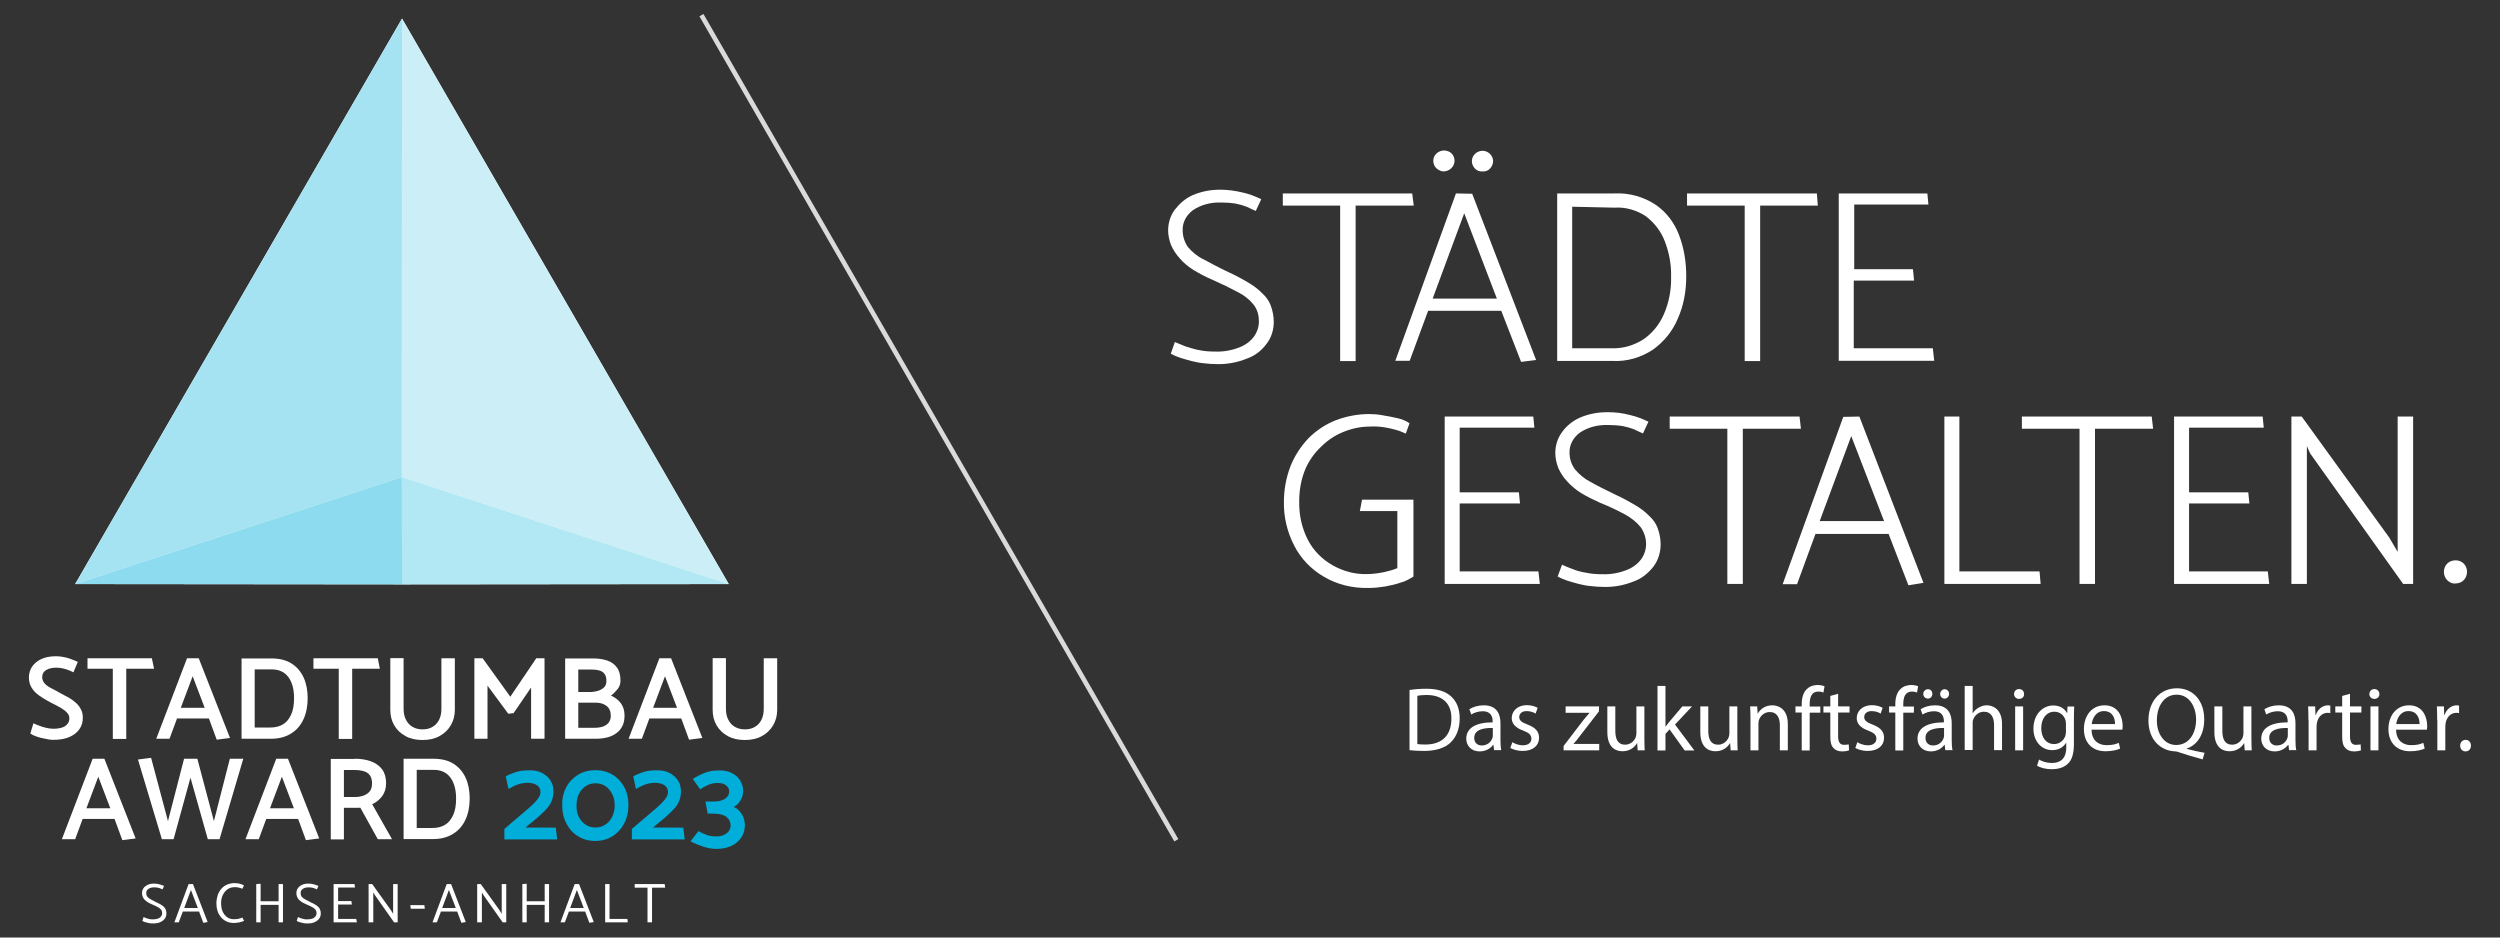 <?xml version="1.0" encoding="UTF-8"?> <svg xmlns="http://www.w3.org/2000/svg" xmlns:xlink="http://www.w3.org/1999/xlink" version="1.1" id="Ebene_1" x="0px" y="0px" width="1600px" height="600px" viewBox="0 0 1600 600" style="enable-background:new 0 0 1600 600;" xml:space="preserve"><rect x="0" y="0" width="1600" height="600" fill="#333333" stroke="none"/> <style type="text/css"> .st0{fill:#DADADA;} .st1{fill:#FFFFFF;} .st2{fill:#00AED9;} .st3{fill:#A6E3F2;} .st4{fill:#CCEFF7;} .st5{fill:#B2E7F4;} .st6{fill:#8CDBEE;} </style> <g> <g> <rect x="599.2" y="-30.7" transform="matrix(0.867 -0.499 0.499 0.867 -56.573 336.05)" class="st0" width="3" height="609.1"></rect> </g> <g> <path class="st1" d="M902.1,441.6c3.1-0.5,6.7-0.8,10.7-0.8c7.3,0,12.4,1.7,15.9,4.9c3.5,3.2,5.5,7.7,5.5,14.1 c0,6.4-2,11.6-5.6,15.2c-3.7,3.7-9.7,5.6-17.3,5.6c-3.6,0-6.6-0.2-9.2-0.5V441.6z M907.1,476.2c1.3,0.2,3.1,0.3,5.1,0.3 c10.8,0,16.7-6,16.7-16.6c0.1-9.2-5.2-15.1-15.9-15.1c-2.6,0-4.6,0.2-5.9,0.5V476.2z"></path> <path class="st1" d="M956.2,480.2l-0.4-3.5h-0.2c-1.6,2.2-4.6,4.2-8.6,4.2c-5.7,0-8.6-4-8.6-8.1c0-6.8,6-10.5,16.9-10.5v-0.6 c0-2.3-0.6-6.5-6.4-6.5c-2.6,0-5.3,0.8-7.3,2.1l-1.2-3.4c2.3-1.5,5.7-2.5,9.2-2.5c8.6,0,10.7,5.9,10.7,11.5v10.5 c0,2.4,0.1,4.8,0.5,6.7H956.2z M955.4,465.9c-5.6-0.1-11.9,0.9-11.9,6.3c0,3.3,2.2,4.9,4.8,4.9c3.7,0,6-2.3,6.8-4.7 c0.2-0.5,0.3-1.1,0.3-1.6V465.9z"></path> <path class="st1" d="M967.9,475c1.5,1,4.2,2,6.7,2c3.7,0,5.5-1.9,5.5-4.2c0-2.4-1.5-3.8-5.2-5.2c-5.1-1.8-7.4-4.6-7.4-8 c0-4.5,3.7-8.3,9.7-8.3c2.8,0,5.3,0.8,6.9,1.7l-1.3,3.7c-1.1-0.7-3.1-1.6-5.8-1.6c-3,0-4.7,1.7-4.7,3.8c0,2.3,1.7,3.4,5.3,4.8 c4.9,1.9,7.4,4.3,7.4,8.5c0,4.9-3.8,8.4-10.5,8.4c-3.1,0-5.9-0.8-7.9-1.9L967.9,475z"></path> <path class="st1" d="M1000.8,477.3l12.7-16.6c1.2-1.5,2.4-2.8,3.7-4.4v-0.1h-15.2v-4.1h21.4l-0.1,3.2l-12.6,16.3 c-1.2,1.6-2.3,3-3.6,4.4v0.1h16.4v4.1h-22.8V477.3z"></path> <path class="st1" d="M1052.4,472.5c0,2.9,0.1,5.5,0.2,7.7h-4.5l-0.3-4.6h-0.1c-1.3,2.3-4.3,5.2-9.3,5.2c-4.4,0-9.7-2.4-9.7-12.3 v-16.4h5.1v15.6c0,5.3,1.6,8.9,6.3,8.9c3.4,0,5.8-2.4,6.7-4.6c0.3-0.8,0.5-1.7,0.5-2.6v-17.3h5.1V472.5z"></path> <path class="st1" d="M1065.9,465h0.1c0.7-1,1.7-2.2,2.5-3.2l8.2-9.7h6.2l-10.9,11.6l12.4,16.6h-6.2l-9.7-13.5l-2.6,2.9v10.6h-5.1 V439h5.1V465z"></path> <path class="st1" d="M1111.9,472.5c0,2.9,0.1,5.5,0.2,7.7h-4.5l-0.3-4.6h-0.1c-1.3,2.3-4.3,5.2-9.3,5.2c-4.4,0-9.7-2.4-9.7-12.3 v-16.4h5.1v15.6c0,5.3,1.6,8.9,6.3,8.9c3.4,0,5.8-2.4,6.7-4.6c0.3-0.8,0.5-1.7,0.5-2.6v-17.3h5.1V472.5z"></path> <path class="st1" d="M1120.3,459.7c0-2.9-0.1-5.3-0.2-7.6h4.5l0.3,4.6h0.1c1.4-2.7,4.6-5.3,9.3-5.3c3.9,0,9.9,2.3,9.9,12v16.8 h-5.1V464c0-4.5-1.7-8.3-6.5-8.3c-3.4,0-6,2.4-6.9,5.2c-0.2,0.6-0.3,1.5-0.3,2.4v16.9h-5.1V459.7z"></path> <path class="st1" d="M1153.1,480.2V456h-4v-3.9h4v-1.3c0-4,0.9-7.6,3.3-9.8c1.9-1.9,4.5-2.6,6.9-2.6c1.8,0,3.4,0.4,4.4,0.8l-0.7,4 c-0.8-0.3-1.8-0.6-3.3-0.6c-4.4,0-5.5,3.8-5.5,8.1v1.5h6.8v3.9h-6.8v24.2H1153.1z"></path> <path class="st1" d="M1176.4,444v8.1h7.3v3.9h-7.3v15.2c0,3.5,1,5.5,3.8,5.5c1.3,0,2.3-0.2,3-0.3l0.2,3.8c-1,0.4-2.6,0.7-4.5,0.7 c-2.4,0-4.3-0.8-5.5-2.2c-1.5-1.5-2-4-2-7.3V456h-4.4v-3.9h4.4v-6.7L1176.4,444z"></path> <path class="st1" d="M1188.7,475c1.5,1,4.2,2,6.7,2c3.7,0,5.5-1.9,5.5-4.2c0-2.4-1.5-3.8-5.2-5.2c-5.1-1.8-7.4-4.6-7.4-8 c0-4.5,3.7-8.3,9.7-8.3c2.8,0,5.3,0.8,6.9,1.7l-1.3,3.7c-1.1-0.7-3.1-1.6-5.8-1.6c-3,0-4.7,1.7-4.7,3.8c0,2.3,1.7,3.4,5.3,4.8 c4.9,1.9,7.4,4.3,7.4,8.5c0,4.9-3.8,8.4-10.5,8.4c-3.1,0-5.9-0.8-7.9-1.9L1188.7,475z"></path> <path class="st1" d="M1213,480.2V456h-4v-3.9h4v-1.3c0-4,0.9-7.6,3.3-9.8c1.9-1.9,4.5-2.6,6.9-2.6c1.8,0,3.4,0.4,4.4,0.8l-0.7,4 c-0.8-0.3-1.8-0.6-3.3-0.6c-4.4,0-5.5,3.8-5.5,8.1v1.5h6.8v3.9h-6.8v24.2H1213z"></path> <path class="st1" d="M1245,480.2l-0.4-3.5h-0.2c-1.6,2.2-4.6,4.2-8.6,4.2c-5.7,0-8.6-4-8.6-8.1c0-6.8,6-10.5,16.9-10.5v-0.6 c0-2.3-0.6-6.5-6.4-6.5c-2.6,0-5.3,0.8-7.3,2.1l-1.2-3.4c2.3-1.5,5.7-2.5,9.2-2.5c8.6,0,10.7,5.9,10.7,11.5v10.5 c0,2.4,0.1,4.8,0.5,6.7H1245z M1230.9,444.1c0-1.6,1.3-3,3-3s2.8,1.3,2.8,3c0,1.6-1.2,3-2.8,3 C1232.1,447.1,1230.9,445.7,1230.9,444.1z M1244.2,465.9c-5.6-0.1-11.9,0.9-11.9,6.3c0,3.3,2.2,4.9,4.8,4.9c3.7,0,6-2.3,6.8-4.7 c0.2-0.5,0.3-1.1,0.3-1.6V465.9z M1241.7,444.1c0-1.6,1.3-3,2.9-3s2.8,1.3,2.8,3c0,1.6-1.2,3-2.8,3 C1242.8,447.1,1241.7,445.7,1241.7,444.1z"></path> <path class="st1" d="M1257.4,439h5.1v17.5h0.1c0.8-1.5,2.1-2.7,3.7-3.6c1.5-0.9,3.3-1.5,5.2-1.5c3.8,0,9.8,2.3,9.8,12v16.7h-5.1 v-16.2c0-4.5-1.7-8.4-6.5-8.4c-3.3,0-5.9,2.3-6.9,5.1c-0.3,0.7-0.3,1.5-0.3,2.4v17h-5.1V439z"></path> <path class="st1" d="M1295.4,444.2c0.1,1.7-1.2,3.1-3.3,3.1c-1.8,0-3.1-1.4-3.1-3.1c0-1.8,1.3-3.2,3.2-3.2 C1294.2,441,1295.4,442.4,1295.4,444.2z M1289.7,480.2v-28.1h5.1v28.1H1289.7z"></path> <path class="st1" d="M1327.5,452.1c-0.1,2-0.2,4.3-0.2,7.7v16.3c0,6.4-1.3,10.4-4,12.8c-2.7,2.6-6.7,3.4-10.2,3.4 c-3.4,0-7.1-0.8-9.4-2.3l1.3-3.9c1.9,1.2,4.8,2.2,8.3,2.2c5.2,0,9.1-2.7,9.1-9.8v-3.1h-0.1c-1.6,2.6-4.6,4.7-8.9,4.7 c-7,0-12-5.9-12-13.7c0-9.5,6.2-14.9,12.7-14.9c4.9,0,7.6,2.6,8.8,4.9h0.1l0.2-4.2H1327.5z M1322.2,463.2c0-0.9-0.1-1.6-0.3-2.3 c-0.9-3-3.4-5.4-7.1-5.4c-4.9,0-8.4,4.1-8.4,10.6c0,5.5,2.8,10.1,8.3,10.1c3.1,0,6-2,7.1-5.2c0.3-0.9,0.4-1.9,0.4-2.7V463.2z"></path> <path class="st1" d="M1338.6,467.1c0.1,6.9,4.5,9.8,9.6,9.8c3.7,0,5.9-0.6,7.8-1.5l0.9,3.7c-1.8,0.8-4.9,1.7-9.4,1.7 c-8.7,0-13.8-5.7-13.8-14.2s5-15.2,13.2-15.2c9.2,0,11.6,8.1,11.6,13.2c0,1-0.1,1.9-0.2,2.4H1338.6z M1353.6,463.4 c0.1-3.3-1.3-8.3-7.1-8.3c-5.2,0-7.4,4.8-7.8,8.3H1353.6z"></path> <path class="st1" d="M1409.7,486c-5.3-1.4-10.5-3-15-4.5c-0.8-0.3-1.6-0.6-2.4-0.6c-9.3-0.3-17.3-7.2-17.3-19.8 c0-12.6,7.7-20.6,18.2-20.6c10.6,0,17.5,8.2,17.5,19.8c0,10.1-4.6,16.5-11.2,18.8v0.2c3.9,1,8.1,1.9,11.4,2.5L1409.7,486z M1405.5,460.5c0-7.8-4.1-15.9-12.4-15.9c-8.5,0-12.7,7.9-12.7,16.4c-0.1,8.3,4.5,15.8,12.4,15.8 C1401,476.7,1405.5,469.4,1405.5,460.5z"></path> <path class="st1" d="M1440.9,472.5c0,2.9,0.1,5.5,0.2,7.7h-4.5l-0.3-4.6h-0.1c-1.3,2.3-4.3,5.2-9.3,5.2c-4.4,0-9.7-2.4-9.7-12.3 v-16.4h5.1v15.6c0,5.3,1.6,8.9,6.3,8.9c3.4,0,5.8-2.4,6.7-4.6c0.3-0.8,0.5-1.7,0.5-2.6v-17.3h5.1V472.5z"></path> <path class="st1" d="M1465,480.2l-0.4-3.5h-0.2c-1.6,2.2-4.6,4.2-8.6,4.2c-5.7,0-8.6-4-8.6-8.1c0-6.8,6-10.5,16.9-10.5v-0.6 c0-2.3-0.6-6.5-6.4-6.5c-2.6,0-5.3,0.8-7.3,2.1l-1.2-3.4c2.3-1.5,5.7-2.5,9.2-2.5c8.6,0,10.7,5.9,10.7,11.5v10.5 c0,2.4,0.1,4.8,0.5,6.7H1465z M1464.2,465.9c-5.6-0.1-11.9,0.9-11.9,6.3c0,3.3,2.2,4.9,4.8,4.9c3.7,0,6-2.3,6.8-4.7 c0.2-0.5,0.3-1.1,0.3-1.6V465.9z"></path> <path class="st1" d="M1477.4,460.9c0-3.3-0.1-6.2-0.2-8.8h4.5l0.2,5.5h0.2c1.3-3.8,4.4-6.2,7.8-6.2c0.6,0,1,0.1,1.5,0.2v4.8 c-0.5-0.1-1-0.2-1.7-0.2c-3.6,0-6.2,2.7-6.9,6.6c-0.1,0.7-0.2,1.5-0.2,2.4v15h-5.1V460.9z"></path> <path class="st1" d="M1504,444v8.1h7.3v3.9h-7.3v15.2c0,3.5,1,5.5,3.8,5.5c1.3,0,2.3-0.2,3-0.3l0.2,3.8c-1,0.4-2.6,0.7-4.5,0.7 c-2.4,0-4.3-0.8-5.5-2.2c-1.5-1.5-2-4-2-7.3V456h-4.4v-3.9h4.4v-6.7L1504,444z"></path> <path class="st1" d="M1522.8,444.2c0.1,1.7-1.2,3.1-3.3,3.1c-1.8,0-3.1-1.4-3.1-3.1c0-1.8,1.3-3.2,3.2-3.2 C1521.5,441,1522.8,442.4,1522.8,444.2z M1517.1,480.2v-28.1h5.1v28.1H1517.1z"></path> <path class="st1" d="M1533.5,467.1c0.1,6.9,4.5,9.8,9.6,9.8c3.7,0,5.9-0.6,7.8-1.5l0.9,3.7c-1.8,0.8-4.9,1.7-9.4,1.7 c-8.7,0-13.8-5.7-13.8-14.2s5-15.2,13.2-15.2c9.2,0,11.6,8.1,11.6,13.2c0,1-0.1,1.9-0.2,2.4H1533.5z M1548.5,463.4 c0.1-3.3-1.3-8.3-7.1-8.3c-5.2,0-7.4,4.8-7.8,8.3H1548.5z"></path> <path class="st1" d="M1559.8,460.9c0-3.3-0.1-6.2-0.2-8.8h4.5l0.2,5.5h0.2c1.3-3.8,4.4-6.2,7.8-6.2c0.6,0,1,0.1,1.5,0.2v4.8 c-0.5-0.1-1-0.2-1.7-0.2c-3.6,0-6.2,2.7-6.9,6.6c-0.1,0.7-0.2,1.5-0.2,2.4v15h-5.1V460.9z"></path> <path class="st1" d="M1574.5,477.2c0-2.1,1.5-3.7,3.5-3.7s3.4,1.5,3.4,3.7c0,2.1-1.3,3.7-3.5,3.7 C1575.9,480.9,1574.5,479.3,1574.5,477.2z"></path> </g> <g> <g> <path class="st1" d="M904.8,131.6h-37.2v99.5h-9.9v-99.5h-36.7v-7.8h82.8L904.8,131.6z"></path> <path class="st1" d="M1163.4,131.6h-36.9v99.5h-9.9v-99.5h-36.9v-7.8h83.1L1163.4,131.6z"></path> <path class="st1" d="M1176.8,230.9V123.8h56.7l0.7,7.1h-47.5v41.4h37.6l0.7,7.3h-38.6v43.3h50.6l0.9,8L1176.8,230.9z"></path> <g> <path class="st1" d="M944.1,108c-1.4-1.4-2.1-3.1-2.1-4.9c0-1.6,0.7-3.5,2.1-4.7c1.2-1.2,3.1-1.9,4.7-1.9c3.5,0,6.6,2.8,6.8,6.4 c0,1.9-0.7,3.5-1.9,4.9c-1.2,1.4-3.1,2.1-4.9,1.9C947,109.9,945.3,109.2,944.1,108 M919.4,107.8c-1.4-1.2-2.1-3.1-2.1-4.9 s0.7-3.5,2.1-4.7c1.2-1.2,3.1-1.9,4.7-1.9c1.9,0,3.8,0.7,4.9,1.9c1.2,1.2,1.9,2.8,1.9,4.7c0,3.8-3.3,6.8-7.1,6.8 C922.5,109.7,920.8,109,919.4,107.8L919.4,107.8z M937.1,136.5l-20.2,54.6H958L937.1,136.5z M942.2,124l40.9,106.4l-9.6,1.2 l-12.7-32.7H914l-11.8,32h-9.2l38.8-107.1L942.2,124z"></path> <path class="st1" d="M1006.2,132.3v90.6h25.6c7.1,0.2,13.9-1.9,19.8-5.6c5.9-4,10.4-9.6,13.2-16c3.3-7.5,4.9-15.8,4.7-24 c0.2-7.8-1.2-15.5-4-22.8c-2.4-6.4-6.6-11.8-12-16c-5.9-4-13.2-6.1-20.2-5.6L1006.2,132.3z M996.6,230.9V123.8h36.5 c9.4-0.5,18.8,2.1,26.6,7.3c6.8,4.7,11.8,11.3,14.8,19.1c3.3,8.5,4.7,17.6,4.7,26.6c0,9.4-1.6,18.6-5.4,27.1 c-3.3,8-8.9,14.8-15.8,19.8c-7.8,5.2-16.9,7.8-26.1,7.3H996.6z"></path> </g> <g> <path class="st1" d="M751.9,218.9c1.9,0.9,4.2,1.6,6.8,2.8c3.1,0.9,5.9,1.9,8.9,2.4c3.3,0.7,6.8,0.9,10.1,0.9 c5.2,0.2,10.4-0.7,15.3-2.6c3.8-1.4,7.1-3.8,9.4-6.8c2.1-2.8,3.3-6.4,3.3-9.9c0-3.8-0.9-7.5-3.3-10.6c-2.6-3.3-6.1-6.1-9.9-8 c-5.2-2.8-10.6-5.4-16-7.8c-4.5-1.9-8.5-4-12.5-6.4c-3.3-2.1-6.4-4.5-8.9-7.5c-2.4-2.6-4.2-5.4-5.6-8.5 c-1.2-3.1-1.9-6.4-1.9-9.4c0-4.7,1.4-9.4,4.2-13.2c3.1-4,6.8-7.3,11.5-9.4c5.6-2.4,11.5-3.5,17.6-3.5c4.9,0,9.9,0.7,14.8,1.9 c4,0.9,7.8,2.4,11.5,4.2l-3.5,7.5c-1.9-0.9-3.8-1.6-5.6-2.6c-2.4-0.9-4.7-1.6-7.3-2.1c-3.1-0.5-6.4-0.7-9.4-0.7 c-6.4-0.2-12.7,1.4-17.9,4.9c-4.2,3.1-6.8,7.8-6.6,12.9c0,3.8,1.2,7.5,3.3,10.6c2.8,3.3,6.1,6.1,10.1,8c4.5,2.4,9.6,5.2,16,8.2 c4.2,1.9,8.5,4.2,12.5,6.6c3.3,1.9,6.4,4.2,8.9,6.8c2.4,2.1,4.5,4.9,5.6,8c1.2,3.3,1.9,6.8,1.9,10.4c0,4.9-1.4,9.9-4.5,13.9 c-3.3,4.5-7.5,7.8-12.7,9.6c-6.4,2.6-13.2,3.8-20,3.5c-2.4,0-4.7-0.2-7.3-0.5c-2.6-0.2-5.2-0.7-8-1.4s-4.9-1.4-7.3-2.1 c-2.1-0.7-4.2-1.6-6.1-2.6L751.9,218.9z"></path> </g> </g> <g> <path class="st1" d="M924.6,373.7V266.6h56.7l0.7,7.1h-47.8v41.4h37.9l0.7,7.1h-38.6v43.5h50.4l0.9,8H924.6z"></path> <path class="st1" d="M1184.8,279.1l-20.2,54.4h41.2L1184.8,279.1z M1190,266.6L1231,373l-9.6,1.6l-12.7-32.9h-46.8l-11.8,32.2 h-9.2l38.8-107.1L1190,266.6z"></path> <path class="st1" d="M1306,373.7h-61.6V266.6h9.6v99.1h51.3L1306,373.7z"></path> <path class="st1" d="M1378,274.4h-37.2v99.3h-9.9v-99.3H1294v-7.8h83.1L1378,274.4z"></path> <path class="st1" d="M1391.4,373.7V266.6h56.7l0.7,7.1h-47.8v41.4h37.9l0.7,7.1h-38.6v43.5h50.4l0.9,8H1391.4z"></path> <path class="st1" d="M1466.5,373.7V266.6h6.6l56,77.4l5.4,9.2v-86.6h9.9v107.1h-6.4l-59.5-83.5l-2.1-4.7v88.2L1466.5,373.7z"></path> <g> <path class="st1" d="M871.7,319.8h32.9V369c-2.6,1.6-5.2,3.1-8,3.8c-3.3,1.2-6.8,1.9-10.4,2.6c-3.3,0.5-6.8,0.9-10.4,0.9 c-10.1,0.2-20-2.1-28.7-7.3c-8-4.7-14.6-11.5-18.8-19.8c-4.5-8.7-6.8-18.4-6.6-28c0-7.8,1.4-15.5,4.2-22.8 c2.6-6.6,6.6-12.7,11.5-17.9c4.9-4.9,10.8-8.9,17.4-11.5c6.8-2.6,14.1-4,21.4-4c2.8,0,5.6,0.2,8.2,0.7c3.3,0.5,6.6,1.2,9.9,1.9 c2.8,0.7,5.4,1.6,7.8,3.3l-2.4,6.6c-2.1-0.9-4.2-1.9-6.4-2.4c-2.4-0.7-4.7-1.2-7.1-1.6c-3.1-0.5-6.4-0.7-9.6-0.5 c-5.6,0-11.3,1.2-16.5,3.3c-5.4,2.1-10.4,5.4-14.4,9.4c-4.5,4.2-8,9.2-10.4,14.8c-2.6,6.4-3.8,13.2-3.8,20.2 c-0.2,8.7,1.6,17.2,5.6,24.9c3.5,6.8,8.9,12.2,15.8,16.2c6.8,3.8,14.4,5.9,22.1,5.6c3.5,0,7.1-0.5,10.6-1.2 c3.1-0.7,5.9-1.4,8.7-2.6v-36.5h-24L871.7,319.8z"></path> </g> <g> <path class="st1" d="M999.7,361.4c1.9,0.9,4.2,1.9,6.8,2.8c2.8,1.2,5.9,1.9,8.9,2.4c3.3,0.7,6.8,0.9,10.1,0.9 c5.2,0.2,10.4-0.7,15.3-2.6c3.8-1.4,7.1-3.8,9.4-6.8c2.1-2.8,3.3-6.4,3.3-9.9c0-3.8-1.2-7.5-3.3-10.6c-2.6-3.3-6.1-6.1-9.9-8.2 c-5.2-2.8-10.6-5.4-16-7.5c-4.2-1.9-8.5-4-12.5-6.4c-3.3-2.1-6.4-4.7-8.9-7.5c-2.4-2.6-4.2-5.4-5.6-8.5 c-1.2-3.1-1.9-6.4-1.9-9.6c0-4.7,1.4-9.4,4.2-13.2c2.8-4,6.8-7.3,11.5-9.4c5.6-2.4,11.5-3.5,17.6-3.5c4.9,0,9.9,0.5,14.8,1.9 c4,0.9,7.8,2.4,11.5,4.2l-3.5,7.5c-1.9-0.9-3.8-1.6-5.6-2.6c-2.4-0.9-4.7-1.6-7.3-2.1c-3.1-0.5-6.4-0.7-9.6-0.7 c-6.4-0.2-12.7,1.4-17.9,4.9c-4.2,3.1-6.8,7.8-6.6,12.9c0,3.8,1.2,7.5,3.5,10.6c2.8,3.3,6.1,6.1,9.9,8c4.5,2.6,9.9,5.2,16,8.2 c4.7,2.1,8.9,4.5,12.5,6.6c3.3,1.9,6.4,4.2,8.9,6.8c2.4,2.1,4.5,4.9,5.6,8c1.2,3.3,1.9,6.8,1.9,10.4c0,4.9-1.4,9.9-4.5,14.1 c-3.3,4.2-7.5,7.8-12.7,9.6c-6.4,2.6-13.2,3.8-20,3.5c-2.4,0-4.7-0.2-7.3-0.5c-2.6-0.2-5.4-0.7-8-1.4c-2.6-0.7-5.2-1.4-7.3-2.1 c-2.1-0.7-4.2-1.6-6.1-2.6L999.7,361.4z"></path> </g> <path class="st1" d="M1152.6,274.4h-37.2v99.3h-9.9v-99.3h-36.9v-7.8h83.1L1152.6,274.4z"></path> <g> <path class="st1" d="M1566.2,371.3c-1.4-1.4-2.1-3.3-2.1-5.4c0-1.9,0.7-3.8,2.1-5.2s3.3-2.1,5.4-2.1c1.9,0,3.8,0.7,5.2,2.1 s2.1,3.3,2.1,5.2s-0.7,4-2.1,5.4s-3.3,2.1-5.2,2.1C1569.5,373.7,1567.7,372.7,1566.2,371.3"></path> </g> </g> </g> <g> <path class="st1" d="M21.4,462.9c1,0.5,2.2,1,3.6,1.5c1.4,0.6,2.9,1,4.5,1.4c1.6,0.4,3.2,0.6,4.6,0.6c2.3,0,4.2-0.3,5.7-0.8 c1.5-0.5,2.6-1.3,3.4-2.3c0.8-1,1.2-2.2,1.2-3.5c0-1.5-0.5-2.7-1.6-3.8c-1-1.1-2.4-2.1-4.1-3.1c-1.7-1-3.7-2-5.9-3.1 c-2-1.1-3.9-2.1-5.6-3.2c-1.7-1.1-3.3-2.2-4.6-3.5c-1.3-1.3-2.3-2.7-3-4.2c-0.7-1.5-1.1-3.3-1.1-5.3c0-2.6,0.7-4.9,2-6.9 c1.4-2,3.3-3.7,5.9-4.9c2.6-1.2,5.7-1.8,9.3-1.8c2.6,0,5.1,0.4,7.6,1.1c2.5,0.8,4.6,1.6,6.5,2.5l-2.8,6.7c-1-0.5-2-1-3.1-1.4 c-1.1-0.4-2.3-0.8-3.6-1.1c-1.3-0.3-2.7-0.5-4.3-0.5c-2.6,0-4.7,0.5-6.4,1.5c-1.7,1-2.6,2.5-2.6,4.5c0,1.5,0.5,2.8,1.4,3.9 c0.9,1.1,2.3,2.2,4.1,3.1c1.8,0.9,3.8,2,6.1,3.3c2,1,3.8,2,5.6,3c1.7,1,3.3,2.2,4.6,3.4c1.3,1.2,2.3,2.6,3.1,4.2 c0.8,1.5,1.1,3.3,1.1,5.3c0,2.7-0.7,5.1-2.2,7.2c-1.5,2.1-3.6,3.8-6.4,5c-2.8,1.2-6.2,1.8-10.3,1.8c-1.1,0-2.3-0.1-3.7-0.4 c-1.4-0.3-2.9-0.6-4.3-0.9c-1.5-0.4-2.8-0.8-4-1.3c-1.2-0.5-2.1-1-2.7-1.5L21.4,462.9z"></path> <path class="st1" d="M98.6,428H80.8v44.9h-8.6V428H56v-6.7h41.2L98.6,428z"></path> <path class="st1" d="M127.2,421.3l20,51l-8.5,1.1l-5-13.6h-20.4l-4.8,13h-8.5l19.7-51.5H127.2z M123.3,432.8l-7.6,20.2h15.3 L123.3,432.8z"></path> <path class="st1" d="M154.6,472.9v-51.5h19c5.4,0,9.7,1.1,13.1,3.3c3.4,2.2,6,5.3,7.7,9.1c1.7,3.8,2.5,8.2,2.5,13 c0,5.2-0.9,9.7-2.7,13.6c-1.8,3.9-4.5,7-8,9.1c-3.5,2.2-7.8,3.3-12.8,3.3H154.6z M163,428.5v37.1h10.3c3,0,5.6-0.7,7.8-2 c2.2-1.3,3.9-3.4,5.2-6.2c1.3-2.8,1.9-6.3,1.9-10.6c0-3.7-0.5-7-1.6-9.7c-1-2.7-2.6-4.9-4.7-6.4c-2.1-1.5-4.7-2.3-8-2.3H163z"></path> <path class="st1" d="M243.1,428h-17.7v44.9h-8.6V428h-16.2v-6.7h41.2L243.1,428z"></path> <path class="st1" d="M258.3,453.6c0,2.8,0.5,5.2,1.6,7.2c1,2,2.5,3.5,4.3,4.5c1.8,1,3.9,1.5,6.3,1.5c2.4,0,4.5-0.5,6.3-1.6 c1.8-1,3.2-2.5,4.2-4.5c1-2,1.5-4.3,1.5-7.1v-32.3h8.6v33c0,3.7-0.9,7-2.6,9.9c-1.7,2.9-4.1,5.2-7.2,6.9 c-3.1,1.7-6.7,2.5-10.9,2.5c-4.2,0-7.8-0.8-10.9-2.5c-3.1-1.7-5.5-4-7.2-6.9c-1.7-2.9-2.5-6.2-2.5-10v-33h8.5V453.6z"></path> <path class="st1" d="M325.3,456.8l-13.3-18v34h-8.4v-51.5h5.3l17.7,24.6l16.6-24.6h5.3v51.5h-8.6V440l-11.2,16.4L325.3,456.8z"></path> <path class="st1" d="M361.7,472.9v-51.5h18c3.4,0,6.5,0.5,9.1,1.4c2.6,0.9,4.6,2.4,6.1,4.5c1.5,2.1,2.2,4.9,2.2,8.3 c0,2.1-0.6,3.9-1.9,5.5c-1.3,1.6-2.7,3-4.2,4.1c2.6,1.1,4.7,2.7,6.3,4.8c1.6,2.1,2.4,4.8,2.4,8c0,2.5-0.4,4.7-1.3,6.5 c-0.9,1.8-2.1,3.4-3.8,4.6c-1.6,1.3-3.6,2.2-5.8,2.8c-2.2,0.6-4.8,0.9-7.5,0.9H361.7z M370.1,428.5v14.4h7.2c2,0,3.9-0.3,5.5-0.8 c1.6-0.5,2.9-1.3,3.9-2.3c1-1,1.4-2.4,1.4-4.1c0-1.9-0.4-3.3-1.2-4.4c-0.8-1.1-1.9-1.8-3.3-2.2c-1.4-0.4-3.1-0.6-5-0.6H370.1z M370.1,449.7v16.1h10.4c2,0,3.8-0.3,5.4-0.8c1.6-0.6,2.8-1.4,3.7-2.6c0.9-1.2,1.3-2.6,1.3-4.3c0-2.8-0.9-4.9-2.7-6.3 c-1.8-1.4-4.1-2.1-6.9-2.1H370.1z"></path> <path class="st1" d="M429.5,421.3l20,51l-8.5,1.1l-5-13.6h-20.4l-4.8,13h-8.5l19.7-51.5H429.5z M425.6,432.8L418,453h15.3 L425.6,432.8z"></path> <path class="st1" d="M464.6,453.6c0,2.8,0.5,5.2,1.6,7.2c1,2,2.5,3.5,4.3,4.5c1.8,1,3.9,1.5,6.3,1.5c2.4,0,4.5-0.5,6.3-1.6 c1.8-1,3.2-2.5,4.2-4.5c1-2,1.5-4.3,1.5-7.1v-32.3h8.6v33c0,3.7-0.9,7-2.6,9.9c-1.7,2.9-4.1,5.2-7.2,6.9 c-3.1,1.7-6.7,2.5-10.9,2.5c-4.2,0-7.8-0.8-10.9-2.5c-3.1-1.7-5.5-4-7.2-6.9c-1.7-2.9-2.5-6.2-2.5-10v-33h8.5V453.6z"></path> </g> <g> <g> <path class="st1" d="M66.8,485.6l20,51l-8.5,1.1l-5-13.6H52.9l-4.8,13h-8.5l19.7-51.5H66.8z M62.9,497.1l-7.6,20.2h15.3 L62.9,497.1z"></path> <path class="st1" d="M155.7,485.6l-15.2,51.5H133l-11.1-39.4l-10.8,39.4h-7.5l-15.3-51l8.4-1.1l10.8,40.5l10.3-39.9h8.5 l10.6,39.9l10.2-39.9H155.7z"></path> <path class="st1" d="M184.3,485.6l20,51l-8.5,1.1l-5-13.6h-20.4l-4.8,13h-8.5l19.7-51.5H184.3z M180.4,497.1l-7.6,20.2h15.3 L180.4,497.1z"></path> <path class="st1" d="M227.1,485.6c3.7,0,7.1,0.5,10.2,1.6c3,1.1,5.4,2.8,7.2,5.1c1.7,2.3,2.6,5.3,2.6,8.9c0,3.2-0.8,6-2.5,8.3 c-1.7,2.3-3.8,4-6.4,5.2l12.7,22.4h-9.1l-11.2-20.2c-0.6,0.1-1.4,0.1-2.3,0.1c-0.9,0-1.7,0-2.4,0h-5.8v20.2h-8.4v-51.5H227.1z M220.1,492.8v17.3h6.7c2.2,0,4.1-0.3,5.8-0.9c1.7-0.6,3-1.5,4-2.7c1-1.2,1.5-2.9,1.5-5c0-2.2-0.4-3.9-1.3-5.2 c-0.9-1.3-2.2-2.2-3.9-2.7c-1.7-0.5-3.7-0.8-5.9-0.8H220.1z"></path> <path class="st1" d="M258.3,537.1v-51.5h19c5.4,0,9.7,1.1,13.1,3.3c3.4,2.2,6,5.3,7.7,9.1c1.7,3.8,2.5,8.2,2.5,13 c0,5.2-0.9,9.7-2.7,13.6c-1.8,3.9-4.5,7-8,9.1c-3.5,2.2-7.8,3.3-12.8,3.3H258.3z M266.7,492.8v37.1h10.3c3,0,5.6-0.7,7.8-2 c2.2-1.3,3.9-3.4,5.2-6.2c1.3-2.8,1.9-6.3,1.9-10.6c0-3.7-0.5-7-1.6-9.7c-1-2.7-2.6-4.9-4.7-6.4c-2.1-1.5-4.7-2.3-8-2.3H266.7z"></path> </g> <g> <path class="st2" d="M346.9,494.7c2.3,1.2,4.1,2.8,5.4,4.8c1.3,2,1.9,4.3,1.9,6.9c0,2.3-0.4,4.4-1.1,6.2 c-0.8,1.8-1.9,3.6-3.5,5.3c-1.6,1.7-3.6,3.6-6,5.7l-7.3,6l19.4,0.1l0.9,7.5h-33.8v-6.7l15.5-13.2c1.7-1.5,3.1-2.8,4.2-4 c1.1-1.2,2-2.3,2.6-3.4c0.6-1.1,0.8-2.1,0.8-3c0-1.9-0.8-3.4-2.3-4.4c-1.6-1-3.6-1.5-6.1-1.5c-1.5,0-3.1,0.2-4.6,0.6 c-1.5,0.4-2.9,0.9-4.2,1.6c-1.3,0.6-2.4,1.2-3.3,1.7l-1.7-8c1.4-0.9,3.4-1.7,5.9-2.6c2.5-0.9,5.5-1.3,8.9-1.3 C341.8,492.9,344.6,493.5,346.9,494.7z"></path> <path class="st2" d="M362.4,503.8c1.8-3.4,4.4-6,7.6-8c3.2-1.9,6.9-2.9,11-2.9s7.8,1,11,2.9c3.2,1.9,5.7,4.6,7.5,7.9 c1.8,3.3,2.7,7.2,2.7,11.5c0,4.4-0.9,8.4-2.7,11.8c-1.8,3.4-4.3,6.2-7.5,8.2c-3.2,2-6.9,3-11,3s-7.8-1-10.9-2.9 c-3.2-1.9-5.7-4.6-7.5-8.1c-1.9-3.5-2.8-7.4-2.8-11.8C359.7,511,360.6,507.2,362.4,503.8z M370.4,522.7c1.1,2.2,2.5,3.9,4.4,5.1 c1.8,1.2,3.9,1.8,6.3,1.8c2.4,0,4.5-0.6,6.4-1.9c1.8-1.2,3.3-2.9,4.3-5c1-2.1,1.6-4.5,1.6-7.2c0-2.8-0.5-5.2-1.6-7.3 c-1-2.1-2.5-3.8-4.3-5.1c-1.8-1.2-4-1.8-6.4-1.8c-2.3,0-4.4,0.6-6.2,1.8c-1.8,1.2-3.3,2.8-4.3,4.9c-1.1,2.1-1.6,4.5-1.6,7.2 C368.8,518,369.3,520.5,370.4,522.7z"></path> <path class="st2" d="M428.5,494.7c2.3,1.2,4.1,2.8,5.4,4.8c1.3,2,1.9,4.3,1.9,6.9c0,2.3-0.4,4.4-1.1,6.2 c-0.8,1.8-1.9,3.6-3.5,5.3c-1.6,1.7-3.6,3.6-6,5.7l-7.3,6l19.4,0.1l0.9,7.5h-33.8v-6.7l15.5-13.2c1.7-1.5,3.1-2.8,4.2-4 c1.1-1.2,2-2.3,2.6-3.4c0.6-1.1,0.8-2.1,0.8-3c0-1.9-0.8-3.4-2.3-4.4c-1.6-1-3.6-1.5-6.1-1.5c-1.5,0-3.1,0.2-4.6,0.6 c-1.5,0.4-2.9,0.9-4.2,1.6c-1.3,0.6-2.4,1.2-3.3,1.7l-1.7-8c1.4-0.9,3.4-1.7,5.9-2.6c2.5-0.9,5.5-1.3,8.9-1.3 C423.4,492.9,426.2,493.5,428.5,494.7z"></path> <path class="st2" d="M468.4,494.8c2.4,1.2,4.2,2.8,5.4,4.9c1.2,2,1.8,4.2,1.8,6.6c0,1.5-0.3,3-0.9,4.4c-0.6,1.4-1.4,2.6-2.3,3.6 s-1.9,1.7-2.9,2.2c0.9,0.2,1.9,0.8,3.1,1.9c1.1,1,2.1,2.4,2.9,4.1c0.8,1.7,1.2,3.6,1.2,5.7c0,2.8-0.7,5.4-2.2,7.7 c-1.5,2.3-3.6,4.1-6.3,5.4c-2.7,1.3-5.9,2-9.6,2c-2.8,0-5.7-0.5-8.7-1.5c-3-1-5.7-2.1-8-3.3l5.1-6.6c2,1.2,4,2,5.7,2.6 c1.8,0.6,3.8,0.8,6,0.8c1.5,0,3-0.3,4.3-0.8c1.3-0.6,2.4-1.4,3.3-2.4c0.8-1.1,1.3-2.3,1.3-3.7c0-2.3-0.9-4.2-2.7-5.6 c-1.8-1.4-4.7-2.1-8.8-2.1h-3.2l-1.4-7.7h5.1c3.1,0,5.6-0.6,7.4-1.8c1.8-1.2,2.7-2.7,2.7-4.6c0-1-0.3-2-0.9-2.8s-1.4-1.5-2.5-2 c-1.1-0.5-2.3-0.7-3.8-0.7c-2.3,0-4.4,0.4-6.4,1.3c-2,0.9-3.6,1.8-5,2.8l-4.7-6.7c2.5-1.6,5.1-2.9,7.7-3.9s5.5-1.5,8.6-1.5 C463,492.9,466,493.5,468.4,494.8z"></path> </g> </g> <g> <path class="st1" d="M91.9,586.9c0.4,0.2,1,0.4,1.6,0.7c0.6,0.2,1.4,0.4,2.1,0.6c0.8,0.2,1.5,0.2,2.3,0.2c1.3,0,2.3-0.2,3.2-0.5 c0.9-0.3,1.5-0.8,2-1.4c0.4-0.6,0.7-1.3,0.7-2c0-0.9-0.2-1.6-0.7-2.3c-0.5-0.6-1.2-1.2-2.2-1.7c-1-0.5-2.1-1.1-3.6-1.7 c-1.1-0.5-2-0.9-2.8-1.4c-0.8-0.5-1.5-1.1-2-1.6c-0.5-0.6-0.9-1.2-1.2-1.9c-0.3-0.7-0.4-1.5-0.4-2.3c0-1.2,0.3-2.2,0.9-3.1 c0.6-0.9,1.5-1.6,2.7-2.2c1.2-0.6,2.6-0.8,4.2-0.8c1.2,0,2.4,0.2,3.5,0.5c1.1,0.3,2,0.7,2.8,1l-1,2.2c-0.4-0.2-0.9-0.4-1.4-0.6 c-0.5-0.2-1-0.4-1.7-0.5c-0.6-0.1-1.3-0.2-2.1-0.2c-1.6,0-2.8,0.3-3.8,1c-1,0.6-1.4,1.5-1.4,2.7c0,0.9,0.2,1.6,0.7,2.3 c0.5,0.6,1.2,1.2,2.2,1.7c1,0.5,2.2,1.2,3.6,1.9c1.1,0.5,2,0.9,2.8,1.4c0.8,0.5,1.5,1,2,1.5c0.6,0.6,1,1.2,1.2,1.9 c0.3,0.7,0.4,1.5,0.4,2.3c0,1.2-0.3,2.4-1,3.3c-0.7,1-1.7,1.7-3,2.3c-1.3,0.6-2.8,0.8-4.7,0.8c-0.5,0-1.1,0-1.7-0.1 c-0.6-0.1-1.3-0.2-1.9-0.4c-0.6-0.1-1.2-0.3-1.8-0.5c-0.5-0.2-1-0.4-1.3-0.6L91.9,586.9z"></path> <path class="st1" d="M123.5,565.8l9.4,24.3l-2.8,0.5l-2.7-7.2h-10.4l-2.6,6.9h-2.8l9.1-24.5H123.5z M122.2,569.6l-4.3,11.5h8.7 L122.2,569.6z"></path> <path class="st1" d="M155.2,568.8c-0.5-0.2-1-0.4-1.5-0.5c-0.5-0.1-1-0.3-1.6-0.4c-0.6-0.1-1.3-0.1-2.1-0.1c-1.6,0-3,0.4-4.3,1.3 c-1.3,0.9-2.3,2.1-3.1,3.7c-0.8,1.6-1.1,3.4-1.1,5.4c0,1.4,0.2,2.7,0.5,3.9c0.4,1.2,0.9,2.3,1.6,3.2c0.7,0.9,1.6,1.7,2.6,2.2 c1,0.5,2.2,0.8,3.5,0.8c1.2,0,2.3-0.1,3.1-0.3c0.9-0.2,1.6-0.5,2.3-0.8l1.1,2.1c-0.5,0.3-1.1,0.5-1.8,0.7s-1.5,0.4-2.3,0.5 c-0.8,0.1-1.5,0.2-2.2,0.2c-1.9,0-3.5-0.3-5-1c-1.4-0.7-2.6-1.6-3.6-2.8c-0.9-1.2-1.7-2.5-2.1-4c-0.5-1.5-0.7-3.1-0.7-4.8 c0-1.8,0.3-3.5,0.8-5.1c0.5-1.6,1.3-2.9,2.3-4.1c1-1.2,2.2-2.1,3.6-2.7c1.4-0.6,3-1,4.8-1c0.5,0,1.1,0,1.8,0.1 c0.7,0.1,1.5,0.2,2.3,0.5c0.8,0.2,1.4,0.5,2,0.8L155.2,568.8z"></path> <path class="st1" d="M178.3,590.3v-11.2h-11.5v11.2h-2.8v-24.5l2.8-0.2v11.2h11.5v-11h2.8v24.5H178.3z"></path> <path class="st1" d="M190.7,586.9c0.4,0.2,1,0.4,1.6,0.7c0.6,0.2,1.4,0.4,2.1,0.6s1.5,0.2,2.3,0.2c1.3,0,2.3-0.2,3.2-0.5 c0.9-0.3,1.5-0.8,2-1.4c0.4-0.6,0.7-1.3,0.7-2c0-0.9-0.2-1.6-0.7-2.3c-0.5-0.6-1.2-1.2-2.2-1.7c-1-0.5-2.1-1.1-3.6-1.7 c-1.1-0.5-2-0.9-2.8-1.4c-0.8-0.5-1.5-1.1-2-1.6c-0.5-0.6-0.9-1.2-1.2-1.9c-0.3-0.7-0.4-1.5-0.4-2.3c0-1.2,0.3-2.2,0.9-3.1 c0.6-0.9,1.5-1.6,2.7-2.2c1.2-0.6,2.6-0.8,4.2-0.8c1.2,0,2.4,0.2,3.5,0.5c1.1,0.3,2,0.7,2.8,1l-1,2.2c-0.4-0.2-0.9-0.4-1.4-0.6 c-0.5-0.2-1-0.4-1.7-0.5c-0.6-0.1-1.3-0.2-2.1-0.2c-1.6,0-2.8,0.3-3.8,1s-1.4,1.5-1.4,2.7c0,0.9,0.2,1.6,0.7,2.3 c0.5,0.6,1.2,1.2,2.2,1.7c1,0.5,2.2,1.2,3.6,1.9c1.1,0.5,2,0.9,2.8,1.4c0.8,0.5,1.5,1,2,1.5c0.6,0.6,1,1.2,1.2,1.9 c0.3,0.7,0.4,1.5,0.4,2.3c0,1.2-0.3,2.4-1,3.3c-0.7,1-1.7,1.7-3,2.3c-1.3,0.6-2.8,0.8-4.7,0.8c-0.5,0-1.1,0-1.7-0.1 c-0.6-0.1-1.3-0.2-1.9-0.4c-0.6-0.1-1.2-0.3-1.8-0.5c-0.5-0.2-1-0.4-1.3-0.6L190.7,586.9z"></path> <path class="st1" d="M213.5,590.3v-24.5h13.4l0.3,2.2h-10.8v8.7h8.5l0.3,2.2h-8.8v9.2h11.6l0.4,2.2H213.5z"></path> <path class="st1" d="M235.9,590.3v-24.5h2.3l11.9,16.6l1.5,2.4v-19h2.9v24.5h-2.3l-12.4-17.6l-0.9-1.6v19.2H235.9z"></path> <path class="st1" d="M271.9,581.6h-9l-0.3-2.3h9L271.9,581.6z"></path> <path class="st1" d="M288.7,565.8l9.4,24.3l-2.8,0.5l-2.7-7.2h-10.4l-2.6,6.9h-2.8l9.1-24.5H288.7z M287.3,569.6l-4.3,11.5h8.7 L287.3,569.6z"></path> <path class="st1" d="M305.4,590.3v-24.5h2.3l11.9,16.6l1.5,2.4v-19h2.9v24.5h-2.3l-12.4-17.6l-0.9-1.6v19.2H305.4z"></path> <path class="st1" d="M348.6,590.3v-11.2h-11.5v11.2h-2.8v-24.5l2.8-0.2v11.2h11.5v-11h2.8v24.5H348.6z"></path> <path class="st1" d="M370.6,565.8l9.4,24.3l-2.8,0.5l-2.7-7.2h-10.4l-2.6,6.9h-2.8l9.1-24.5H370.6z M369.2,569.6l-4.3,11.5h8.7 L369.2,569.6z"></path> <path class="st1" d="M401.8,590.3h-14.5v-24.5h2.8v22.3h11.4L401.8,590.3z"></path> <path class="st1" d="M425.7,568.1h-8.4v22.2h-2.9v-22.2h-8.2v-2.3h19.2L425.7,568.1z"></path> </g> <polygon class="st1" points="257.3,11.9 48.1,373.8 257.3,374 466.4,373.8 "></polygon> <g> <polygon class="st3" points="257.2,305.3 257.3,11.9 48.1,373.8 "></polygon> <polygon class="st4" points="257.2,305.3 257.3,11.9 466.4,373.8 "></polygon> <polygon class="st5" points="257.2,305.3 257.2,305.3 466.4,373.8 466.4,373.8 257.3,374 "></polygon> <polygon class="st6" points="257.2,305.3 257.2,305.3 48.1,373.8 48.1,373.8 257.3,374 "></polygon> </g> </g> </svg> 